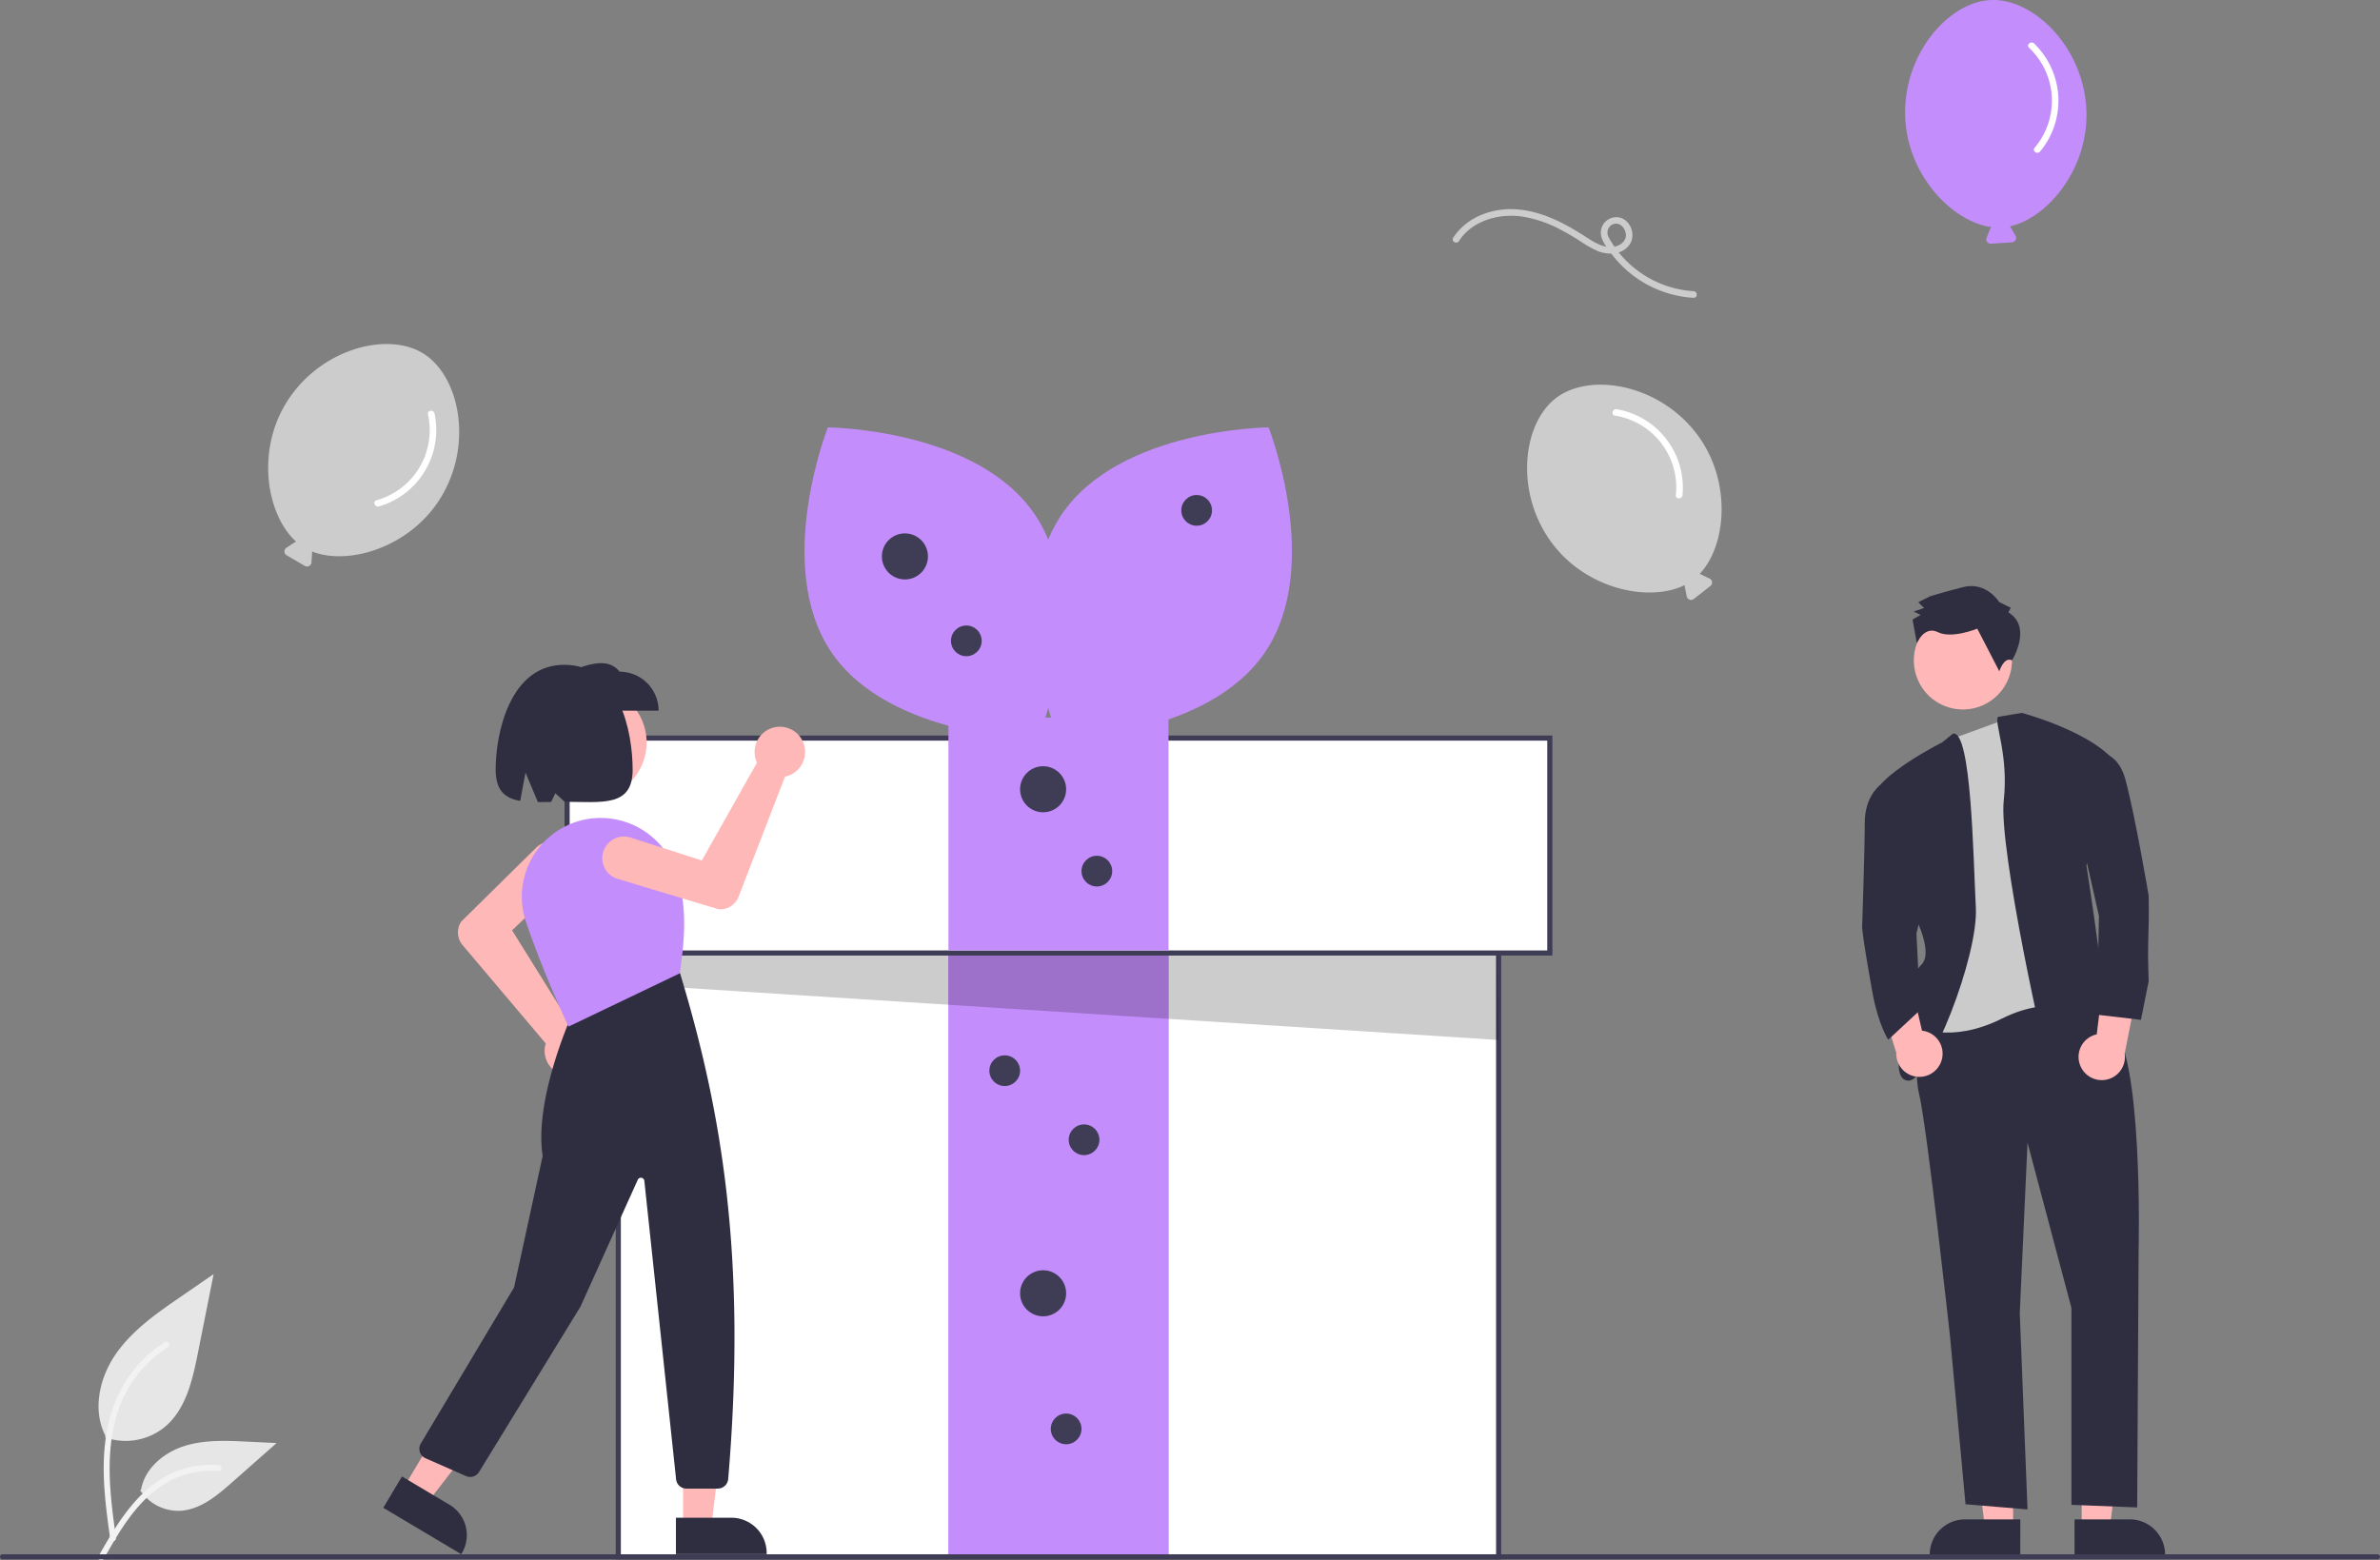 <svg id="ff866e24-ed1c-4c82-964a-ad574d8b702d" xmlns="http://www.w3.org/2000/svg" width="930" height="609.874" viewBox="0 0 930 609.874"><rect x="0" y="0" width="930" height="609.874" fill="#808080" stroke="none"/><path id="f5877e54-26d9-4110-bb17-7d90037dcb2b" d="M176.062,706.849a24.215,24.215,0,0,0,23.383-4.119c8.19-6.874,10.758-18.196,12.847-28.682l6.18-31.017L205.533,651.94c-9.305,6.406-18.818,13.019-25.26,22.298s-9.252,21.947-4.078,31.988" transform="translate(-135 -145.063)" fill="#e6e6e6"/><path id="af7e5462-cb8c-4c3a-a84b-026a28a01614" d="M178.06,746.559c-1.628-11.864-3.304-23.881-2.159-35.872,1.015-10.649,4.264-21.049,10.878-29.579A49.206,49.206,0,0,1,199.404,669.668c1.262-.796,2.424,1.204,1.167,1.997a46.779,46.779,0,0,0-18.504,22.326c-4.029,10.246-4.675,21.416-3.982,32.3.419,6.582,1.311,13.121,2.206,19.653a1.198,1.198,0,0,1-.808,1.423,1.163,1.163,0,0,1-1.423-.808Z" transform="translate(-135 -145.063)" fill="#f2f2f2"/><path id="b74da307-8ad0-4d1b-99e4-dedad26aca71" d="M189.781,727.523a17.825,17.825,0,0,0,15.531,8.019c7.864-.373,14.418-5.86,20.317-11.07l17.452-15.409-11.55-.553c-8.306-.398-16.827-.771-24.738,1.793s-15.208,8.726-16.654,16.915" transform="translate(-135 -145.063)" fill="#e6e6e6"/><path id="eea67ff0-2845-4236-af55-5d249be779f1" d="M173.457,753.379c7.84-13.871,16.932-29.288,33.181-34.216a37.026,37.026,0,0,1,13.955-1.441c1.482.128,1.112,2.412-.367,2.285a34.398,34.398,0,0,0-22.272,5.892c-6.28,4.275-11.17,10.218-15.308,16.519-2.535,3.861-4.806,7.884-7.076,11.903C174.845,755.606,172.723,754.678,173.457,753.379Z" transform="translate(-135 -145.063)" fill="#f2f2f2"/><rect x="241.602" y="315.468" width="344" height="293" fill="#fff"/><path d="M721.602,754.531h-346v-295h346Zm-344-2h342v-291h-342Z" transform="translate(-135 -145.063)" fill="#3f3d56"/><rect x="370.602" y="372.468" width="86" height="236" fill="#c48dfc"/><rect x="370.602" y="372.468" width="86" height="236" fill="#c48dfc"/><polygon points="242.602 336.968 242.602 384.506 585.602 406.468 584.591 347.81 242.602 336.968" opacity="0.2"/><rect x="221.602" y="288.468" width="384" height="84" fill="#fff"/><path d="M741.602,518.531h-386v-86h386Zm-384-2h382v-82h-382Z" transform="translate(-135 -145.063)" fill="#3f3d56"/><rect x="370.602" y="280.468" width="86" height="91" fill="#c48dfc"/><path d="M539.394,346.188c22.701,33.652,1.312,87.775,1.312,87.775s-58.195-.436-80.897-34.088-1.312-87.775-1.312-87.775S516.693,312.536,539.394,346.188Z" transform="translate(-135 -145.063)" fill="#c48dfc"/><path d="M549.81,346.188c-22.701,33.652-1.312,87.775-1.312,87.775s58.195-.436,80.897-34.088,1.312-87.775,1.312-87.775S572.512,312.536,549.81,346.188Z" transform="translate(-135 -145.063)" fill="#c48dfc"/><circle cx="353.602" cy="217.468" r="9" fill="#3f3d56"/><circle cx="407.602" cy="308.468" r="9" fill="#3f3d56"/><circle cx="407.602" cy="505.468" r="9" fill="#3f3d56"/><circle cx="377.602" cy="250.468" r="6" fill="#3f3d56"/><circle cx="467.602" cy="199.468" r="6" fill="#3f3d56"/><circle cx="428.602" cy="340.468" r="6" fill="#3f3d56"/><circle cx="392.602" cy="418.468" r="6" fill="#3f3d56"/><circle cx="423.602" cy="445.468" r="6" fill="#3f3d56"/><circle cx="416.602" cy="558.468" r="6" fill="#3f3d56"/><polygon points="786.636 597.422 775.663 597.421 770.442 555.095 786.638 555.096 786.636 597.422" fill="#ffb7b7"/><path d="M924.434,753.122l-35.383-.001v-.448a13.773,13.773,0,0,1,13.772-13.772h.001l21.611.001Z" transform="translate(-135 -145.063)" fill="#2f2e41"/><polygon points="813.437 597.422 824.411 597.421 829.631 555.095 813.435 555.096 813.437 597.422" fill="#ffb7b7"/><path d="M945.638,738.902l21.611-.001h.001a13.773,13.773,0,0,1,13.772,13.772v.448l-35.383.001Z" transform="translate(-135 -145.063)" fill="#2f2e41"/><circle cx="902.021" cy="403.187" r="19.18" transform="translate(4.59 886.534) rotate(-63.58)" fill="#ffb7b7"/><path d="M887.898,535.13s-6.057,25.236-3.028,37.35,12.113,94.889,12.113,94.889l6.057,65.615,24.227,2.019-3.028-76.719,3.028-66.624L944.427,656.265v76.947l25.694,1.009.552-100.165s2.019-78.737-11.104-88.832-15.142-12.113-15.142-12.113Z" transform="translate(-135 -145.063)" fill="#2f2e41"/><path d="M924.471,424.09l22.985,12.113,3.028,104.983s-13.123-8.076-33.312,2.019-33.312,3.028-33.312,3.028l12.113-45.425-5.047-60.567,7.219-6.552Z" transform="translate(-135 -145.063)" fill="#cbcbcb"/><path d="M898.147,431.779l-4.193,3.416s-26.246,13.123-27.255,22.208l18.17,49.463s5.047,11.104,1.009,15.142-8.076,14.132-7.066,19.18-6.057,26.246,2.019,26.246,27.255-48.454,26.246-67.633S905.369,430.382,898.147,431.779Z" transform="translate(-135 -145.063)" fill="#2f2e41"/><path d="M915.793,425.228l9.246-1.539s34.321,9.085,39.369,24.227l-14.132,35.331s10.095,64.605,7.066,64.605H954.313s8.076,6.057,3.028,8.076-17.161,18.17-20.189,11.104-21.199-90.851-19.18-109.021S914,427.131,915.793,425.228Z" transform="translate(-135 -145.063)" fill="#2f2e41"/><path d="M919.805,384.407l.898-1.808-4.52-2.246s-4.986-8.113-14.009-5.833-13.083,3.645-13.083,3.645l-4.509,2.269,2.263,2.251-4.06,1.365,2.712,1.347-3.156,1.814,1.699,9.298s2.821-7.052,8.245-4.357,15.346-1.393,15.346-1.393l8.62,16.682s1.778-5.848,4.949-4.288C921.201,403.151,929.3,390.252,919.805,384.407Z" transform="translate(-135 -145.063)" fill="#2f2e41"/><path d="M947.882,561.54A9.001,9.001,0,0,1,954.316,549.33l3.886-31.748L970.863,528.35l-5.631,28.498a9.049,9.049,0,0,1-17.349,4.693Z" transform="translate(-135 -145.063)" fill="#ffb7b7"/><path d="M893.729,559.356a9.001,9.001,0,0,0-7.692-11.459L878.807,516.739,867.359,528.789,875.98,556.529a9.049,9.049,0,0,0,17.749,2.826Z" transform="translate(-135 -145.063)" fill="#ffb7b7"/><path d="M948.37,439.69s13.123-5.047,17.161,10.095,9.085,45.425,9.085,45.425c.251,16.84-.644,16.84,0,33.312l-3.028,15.142-17.161-2.019.748-38.546-8.824-39.182Z" transform="translate(-135 -145.063)" fill="#2f2e41"/><path d="M875.784,451.346l-6.222.666s-5.891,4.382-5.891,14.476-1.009,40.378-1.009,40.378-.573.709,4.038,26.246c2.247,12.447,6.13,18.321,6.13,18.321l12.531-11.636L883.86,509.894l4.038-16.151Z" transform="translate(-135 -145.063)" fill="#2f2e41"/><path d="M1064,754.531H136a1,1,0,0,1,0-2h928a1,1,0,0,1,0,2Z" transform="translate(-135 -145.063)" fill="#3f3d56"/><circle cx="230.649" cy="290.205" r="22.028" fill="#ffb8b8"/><path d="M357.696,565.61q-.416,0-.836-.037a9.868,9.868,0,0,1-8.856-11.763,9.239,9.239,0,0,1,.242-.938l-32.511-38.451a7.663,7.663,0,0,1-.533-9.134l.059-.072,29.264-28.855a8.459,8.459,0,0,1,11.878,12.047q-.055.054-.111.108l-21.195,20.15L358.299,545.905a9.39,9.39,0,0,1,1.309.161,9.868,9.868,0,0,1-1.913,19.544Z" transform="translate(-135 -145.063)" fill="#ffb8b8"/><polygon points="266.928 596.776 277.924 596.776 283.154 554.366 266.926 554.367 266.928 596.776" fill="#ffb8b8"/><path d="M399.124,738.25l21.654-.001h.001a13.799,13.799,0,0,1,13.8,13.799v.449l-35.453.001Z" transform="translate(-135 -145.063)" fill="#2f2e41"/><polygon points="157.641 581.575 167.089 587.2 193.281 553.436 179.338 545.134 157.641 581.575" fill="#ffb8b8"/><path d="M292.068,722.118l18.605,11.078.001 0a13.799,13.799,0,0,1,4.797,18.916l-0.0 0-.229.385L284.779,734.361Z" transform="translate(-135 -145.063)" fill="#2f2e41"/><path d="M415.518,726.86H403.206a4.029,4.029,0,0,1-4.013-3.609l-12.413-116.678a1.346,1.346,0,0,0-2.564-.412l-22.393,49.584-39.645,64.646a4.055,4.055,0,0,1-5.066,1.584l-15.838-6.968a4.037,4.037,0,0,1-1.839-5.765l36.444-61.023,11.177-51.415c-3.515-22.297,11.555-55.447,11.708-55.78l.075-.162,41.512-16.225.208.255c16.371,53.724,26.347,111.54,18.981,198.272A4.063,4.063,0,0,1,415.518,726.86Z" transform="translate(-135 -145.063)" fill="#2f2e41"/><path d="M357.168,546.294l-.193-.406c-.092-.194-9.323-19.663-16.438-40.47a30.691,30.691,0,0,1,2.128-24.596,31.026,31.026,0,0,1,19.785-15.214h0a31.064,31.064,0,0,1,36.055,18.604c5.644,14.114,3.845,29.179,2.152,41.027l-.034.237-.216.103Z" transform="translate(-135 -145.063)" fill="#c48dfc"/><path d="M392.357,422.825H357.379V407.579c7.677-3.05,15.19-5.644,19.731,0a15.247,15.247,0,0,1,15.247,15.247Z" transform="translate(-135 -145.063)" fill="#2f2e41"/><path d="M355.443,404.888c-20.91,0-26.763,26.21-26.763,40.997,0,8.246,3.729,11.196,9.59,12.194l2.07-11.038,4.847,11.513c1.646.008,3.375-.024,5.168-.057l1.643-3.384,3.665,3.323c14.679.022,26.542,2.162,26.542-12.551C382.205,431.098,377.072,404.888,355.443,404.888Z" transform="translate(-135 -145.063)" fill="#2f2e41"/><path d="M448.387,434.222q.199.365.369.751a9.868,9.868,0,0,1-6.077,13.412,9.242,9.242,0,0,1-.939.237l-18.157,46.966a7.663,7.663,0,0,1-7.76,4.847l-.091-.017-39.353-11.847a8.459,8.459,0,0,1,4.878-16.2q.074.022.147.046l27.844,8.94,21.557-38.217a9.387,9.387,0,0,1-.486-1.226,9.868,9.868,0,0,1,18.069-7.692Z" transform="translate(-135 -145.063)" fill="#ffb8b8"/><path d="M798.219,314.932c-14.711-19.687-41.636-24.438-55.016-14.441s-16.453,37.166-1.742,56.853c13.617,18.223,38.288,23.193,51.876,16.366a1.706,1.706,0,0,0-.008.647l.766,3.787a1.728,1.728,0,0,0,2.758,1.019l6.487-5.068a1.728,1.728,0,0,0-.321-2.923l-3.49-1.66a1.71,1.71,0,0,0-.384-.121C809.62,358.319,811.865,333.194,798.219,314.932Z" transform="translate(-135 -145.063)" fill="#ccc"/><path d="M766.04,307.499a28.432,28.432,0,0,1,23.812,31.085c-.158,1.66,2.435,1.649,2.592,0a31.088,31.088,0,0,0-25.715-33.584C765.097,304.722,764.396,307.219,766.04,307.499Z" transform="translate(-135 -145.063)" fill="#fff"/><path d="M307.198,339.624c12.862-20.942,7.332-47.719-6.9-56.459s-40.615-1.563-53.476,19.379c-11.905,19.385-7.412,44.147,3.952,54.253a1.707,1.707,0,0,0-.604.232l-3.237,2.111a1.728,1.728,0,0,0,.071,2.939l7.106,4.157a1.728,1.728,0,0,0,2.597-1.378l.253-3.856a1.71,1.71,0,0,0-.03-.401C271.089,366.244,295.267,359.051,307.198,339.624Z" transform="translate(-135 -145.063)" fill="#ccc"/><path d="M302.22,306.975a28.432,28.432,0,0,1-20.092,33.609c-1.601.466-.633,2.872.957,2.409a31.088,31.088,0,0,0,21.712-36.301C304.452,305.073,301.873,305.344,302.22,306.975Z" transform="translate(-135 -145.063)" fill="#fff"/><path d="M950.265,187.99c-1.075-24.553-20.654-43.638-37.34-42.907s-34.521,21.454-33.446,46.007c.995,22.727,18.588,40.723,33.662,42.73a1.706,1.706,0,0,0-.371.53l-1.499,3.562a1.728,1.728,0,0,0,1.705,2.395l8.215-.537a1.728,1.728,0,0,0,1.38-2.596l-1.95-3.336a1.71,1.71,0,0,0-.249-.316C935.262,230.267,951.262,210.767,950.265,187.99Z" transform="translate(-135 -145.063)" fill="#c48dfc"/><path d="M927.854,163.732a28.432,28.432,0,0,1,2.181,39.096c-1.065,1.283,1.084,2.734,2.142,1.459a31.088,31.088,0,0,0-2.347-42.234C928.638,160.906,926.652,162.575,927.854,163.732Z" transform="translate(-135 -145.063)" fill="#fff"/><path d="M796.775,258.872a40.784,40.784,0,0,1-31.9-18.896c-.966-1.544-2.226-3.24-1.558-5.141a3.38,3.38,0,0,1,3.502-2.339c1.971.24,3.243,2.168,3.486,4.016.275,2.096-1.203,3.741-3.029,4.52-4.461,1.903-8.962-1.038-12.595-3.385-8.28-5.348-17.387-10.184-27.42-10.794-9.283-.564-19.237,3.076-24.4,11.126-.903,1.408,1.339,2.71,2.238,1.308,5.121-7.983,15.472-10.851,24.473-9.617a47.576,47.576,0,0,1,15.313,5.199c2.474,1.284,4.873,2.707,7.224,4.203a46.096,46.096,0,0,0,7.085,4.062c4.132,1.697,9.601,1.565,12.487-2.343,2.692-3.645.612-9.715-3.892-10.739a6.085,6.085,0,0,0-7.128,7.239c.449,2.147,2.066,4.248,3.317,6.002a43.379,43.379,0,0,0,32.795,18.17c1.667.082,1.663-2.51,0-2.592Z" transform="translate(-135 -145.063)" fill="#ccc"/></svg>